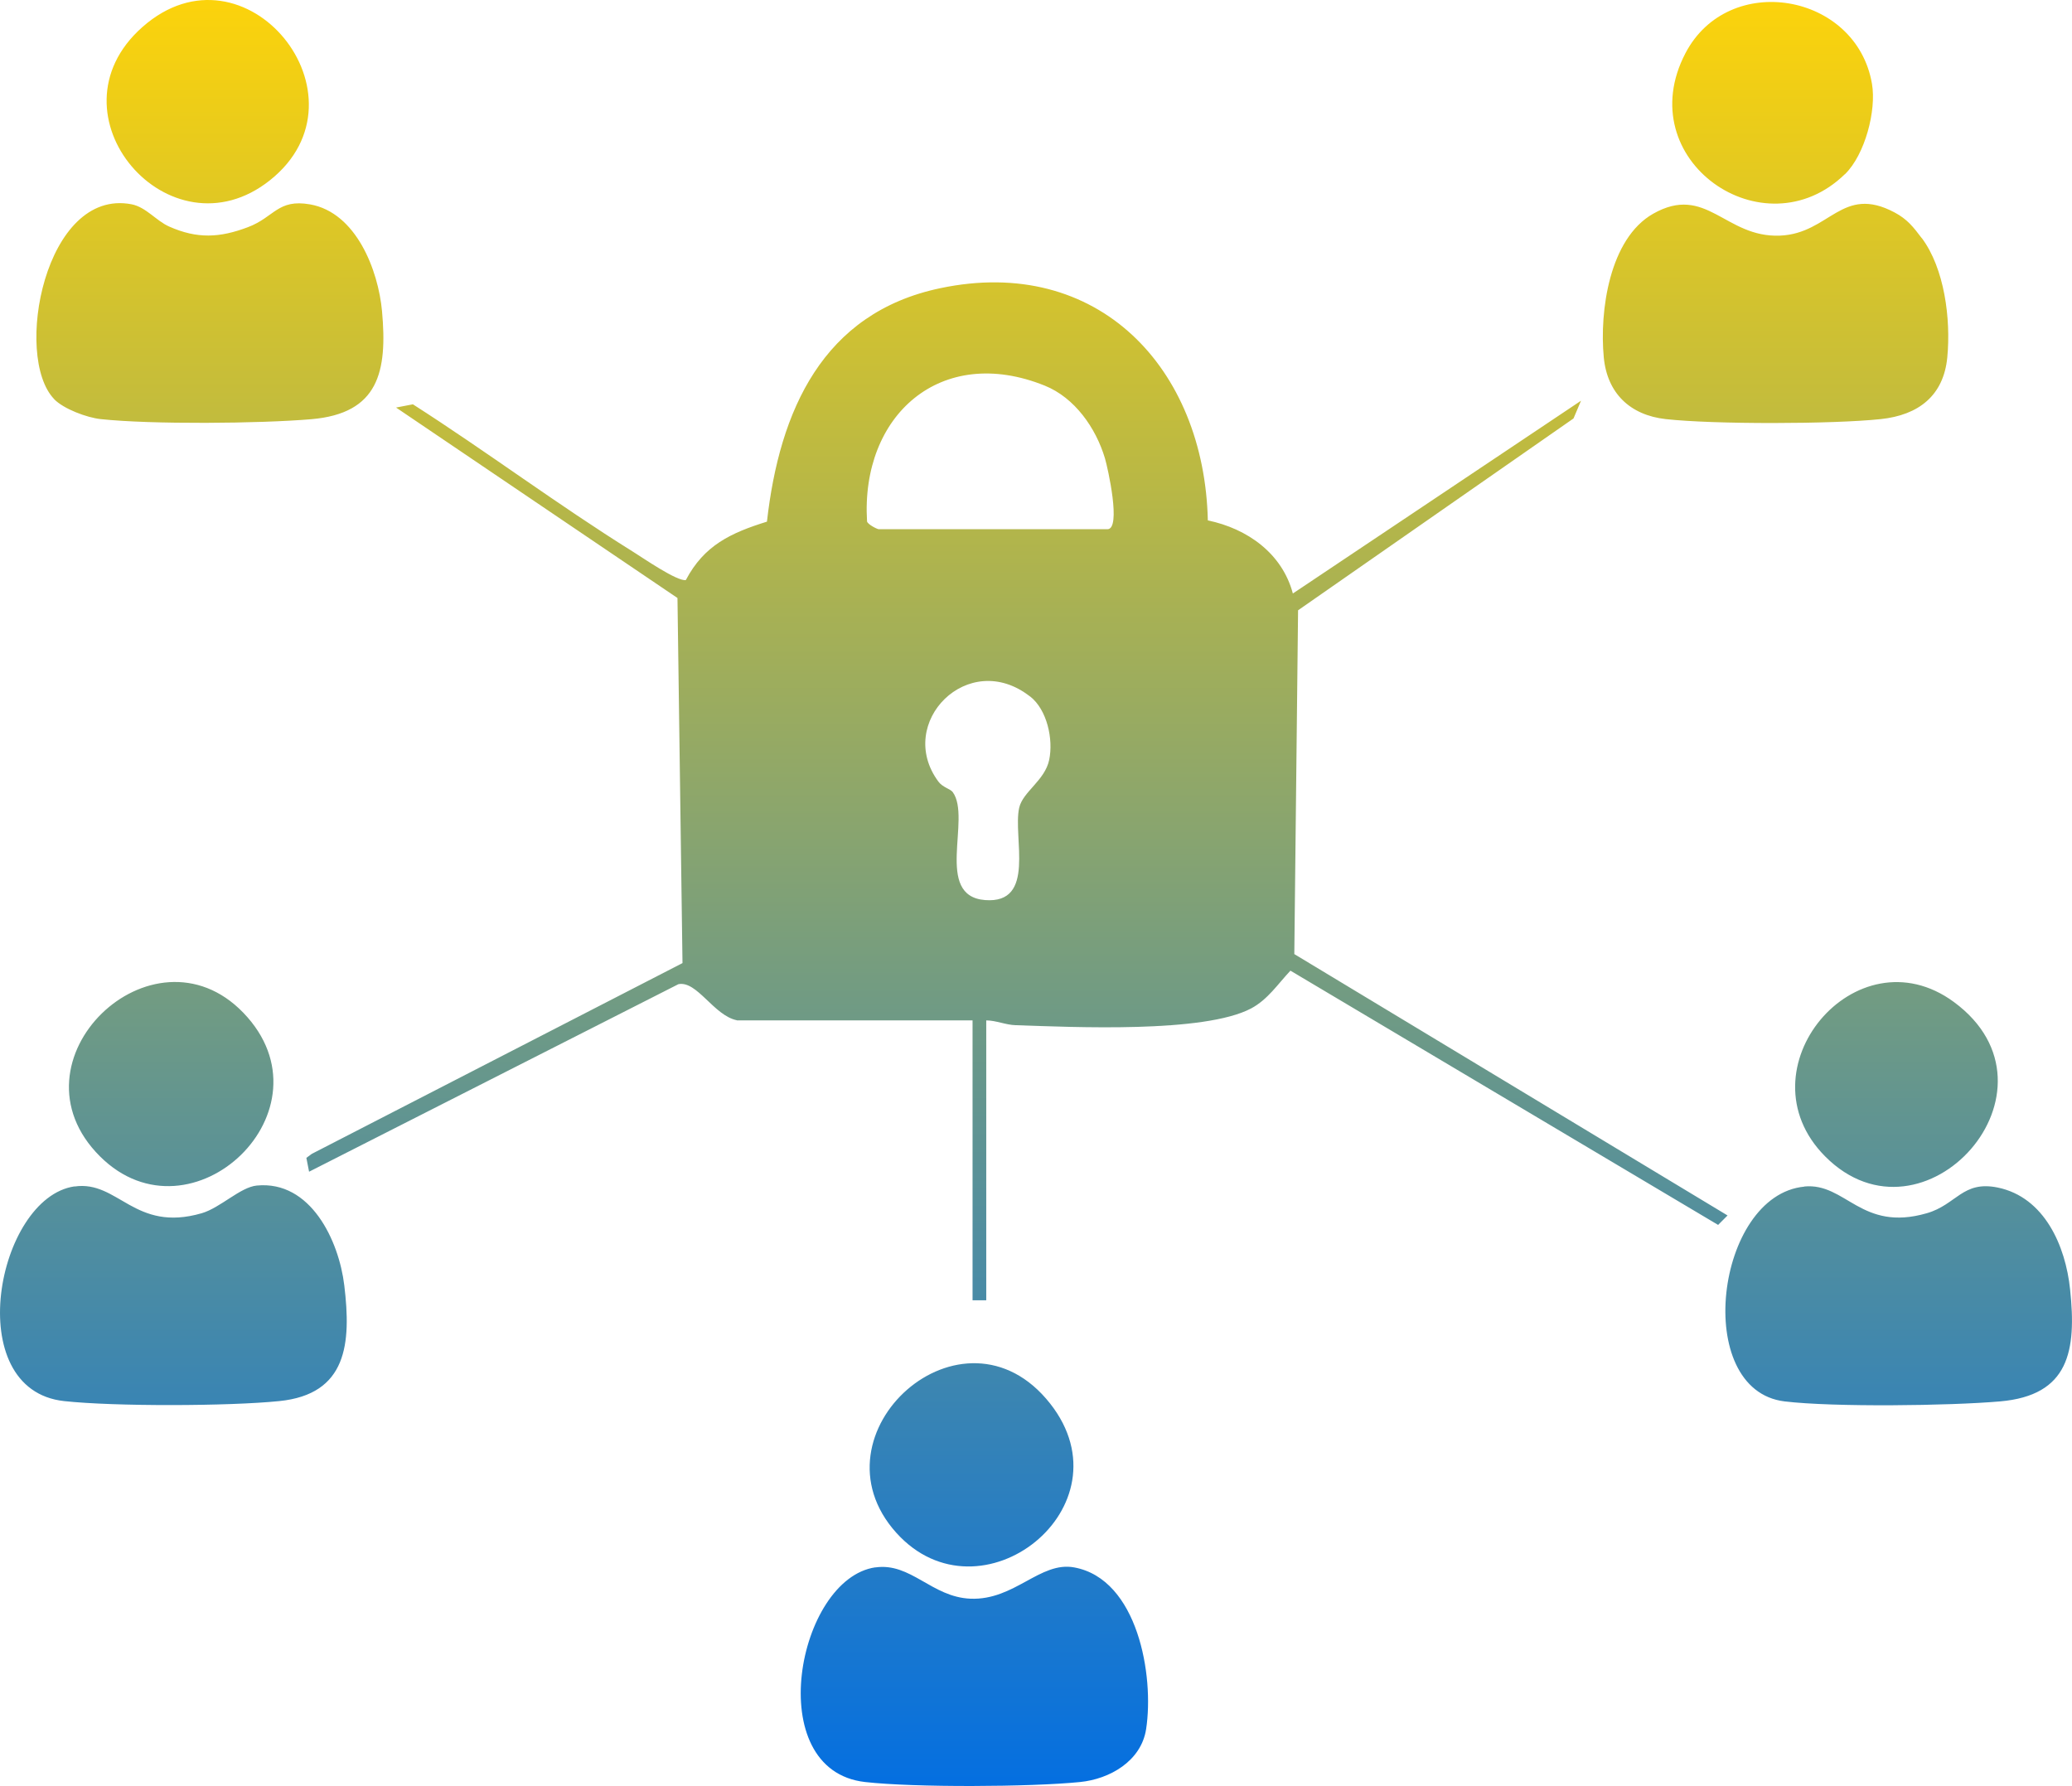 <svg width="87" height="75" viewBox="0 0 87 75" fill="none" xmlns="http://www.w3.org/2000/svg">
<path d="M40.748 67.129C42.605 67.204 43.672 65.548 45.108 65.816C47.777 66.31 48.467 70.366 48.124 72.603C47.918 73.951 46.592 74.704 45.35 74.827C43.264 75.038 38.386 75.061 36.323 74.827C31.95 74.334 33.469 66.288 36.757 65.812L36.753 65.816C38.246 65.601 39.12 67.063 40.748 67.129ZM37.632 64.359C33.892 60.198 40.447 54.3 44.095 58.937C47.507 63.275 41.158 68.279 37.632 64.359ZM80.901 50.944C82.156 50.583 82.403 49.562 83.882 49.865C85.845 50.27 86.731 52.318 86.92 54.142C87.192 56.718 86.886 58.593 83.975 58.845C81.841 59.03 76.998 59.091 74.934 58.845C71.031 58.373 72.032 50.179 75.764 49.826L75.76 49.821C77.507 49.654 78.144 51.741 80.901 50.944ZM10.782 49.781C13.047 49.561 14.232 52.099 14.456 53.974C14.751 56.41 14.579 58.546 11.721 58.832C9.596 59.048 4.801 59.061 2.694 58.832C-1.674 58.361 -0.142 50.292 3.128 49.816V49.821C4.968 49.553 5.641 51.763 8.468 50.944C9.254 50.715 10.092 49.847 10.782 49.781ZM39.479 12.101C46.104 10.705 50.57 15.453 50.715 21.852C52.37 22.195 53.837 23.234 54.285 24.921L66.385 16.826L66.069 17.571L54.504 25.626L54.346 40.062L72.537 51.037L72.141 51.434L54.183 40.758C53.656 41.317 53.235 41.969 52.533 42.344C50.552 43.392 45.064 43.127 42.649 43.048C42.219 43.035 41.837 42.85 41.411 42.846V54.599H40.836V42.846H30.94V42.841C29.97 42.643 29.266 41.168 28.485 41.326L12.978 49.2L12.864 48.619L13.091 48.451L28.657 40.44L28.446 25.11L16.63 17.113L17.337 16.977C20.446 18.967 23.423 21.199 26.553 23.15C26.992 23.423 28.428 24.419 28.797 24.357C29.566 22.895 30.689 22.375 32.203 21.904C32.73 17.241 34.544 13.137 39.479 12.101ZM76.636 48.558C73.014 44.916 77.936 39.053 82.041 42.074C87.025 45.743 80.768 52.711 76.636 48.558ZM4.2 48.558C0.169 44.546 6.413 38.587 10.215 42.523C14.136 46.588 8.037 52.376 4.2 48.558ZM43.25 29.246C40.66 27.216 37.578 30.351 39.4 32.817C39.58 33.064 39.91 33.126 40.006 33.263C40.8 34.364 39.203 37.626 41.363 37.794C43.523 37.961 42.518 35.148 42.794 33.919C42.948 33.241 43.874 32.773 44.054 31.906C44.234 31.039 43.966 29.8 43.25 29.241V29.246ZM43.866 16.192C39.501 14.435 36.133 17.443 36.406 21.895C36.432 22.014 36.796 22.204 36.893 22.222H46.499C47.092 22.222 46.514 19.645 46.395 19.244C46.013 17.967 45.126 16.699 43.866 16.192ZM74.735 9.894C76.829 9.811 77.334 7.741 79.551 8.921C80.082 9.203 80.341 9.534 80.688 9.996H80.693C81.645 11.269 81.918 13.391 81.764 15.003C81.61 16.615 80.556 17.43 78.971 17.598C76.942 17.813 71.955 17.822 69.94 17.598C68.438 17.43 67.481 16.505 67.34 15.003C67.156 13.069 67.574 10.018 69.413 8.975C71.644 7.711 72.439 9.987 74.735 9.894ZM2.277 16.761C0.547 14.973 1.886 7.878 5.526 8.578C6.132 8.697 6.562 9.274 7.102 9.512C8.279 10.036 9.227 9.987 10.412 9.538C11.528 9.115 11.66 8.344 13.021 8.582C14.957 8.926 15.883 11.344 16.041 13.07C16.27 15.607 15.901 17.359 13.074 17.602C10.909 17.787 6.351 17.827 4.226 17.598C3.647 17.536 2.677 17.174 2.273 16.761H2.277ZM70.768 2.236C72.577 -1.23 77.947 -0.301 78.601 3.518C78.794 4.641 78.307 6.495 77.468 7.314H77.463C74.061 10.626 68.428 6.719 70.768 2.236ZM5.979 1.136C10.299 -2.683 15.743 4.064 11.335 7.569C7.125 10.92 1.839 4.795 5.979 1.136Z" fill="url(#paint0_linear_2304_2834)"/>
<defs>
<linearGradient id="paint0_linear_2304_2834" x1="43.5" y1="0" x2="43.5" y2="74.994" gradientUnits="userSpaceOnUse">
<stop stop-color="#FCD30B"/>
<stop offset="1" stop-color="#046FE1"/>
</linearGradient>
</defs>
</svg>

